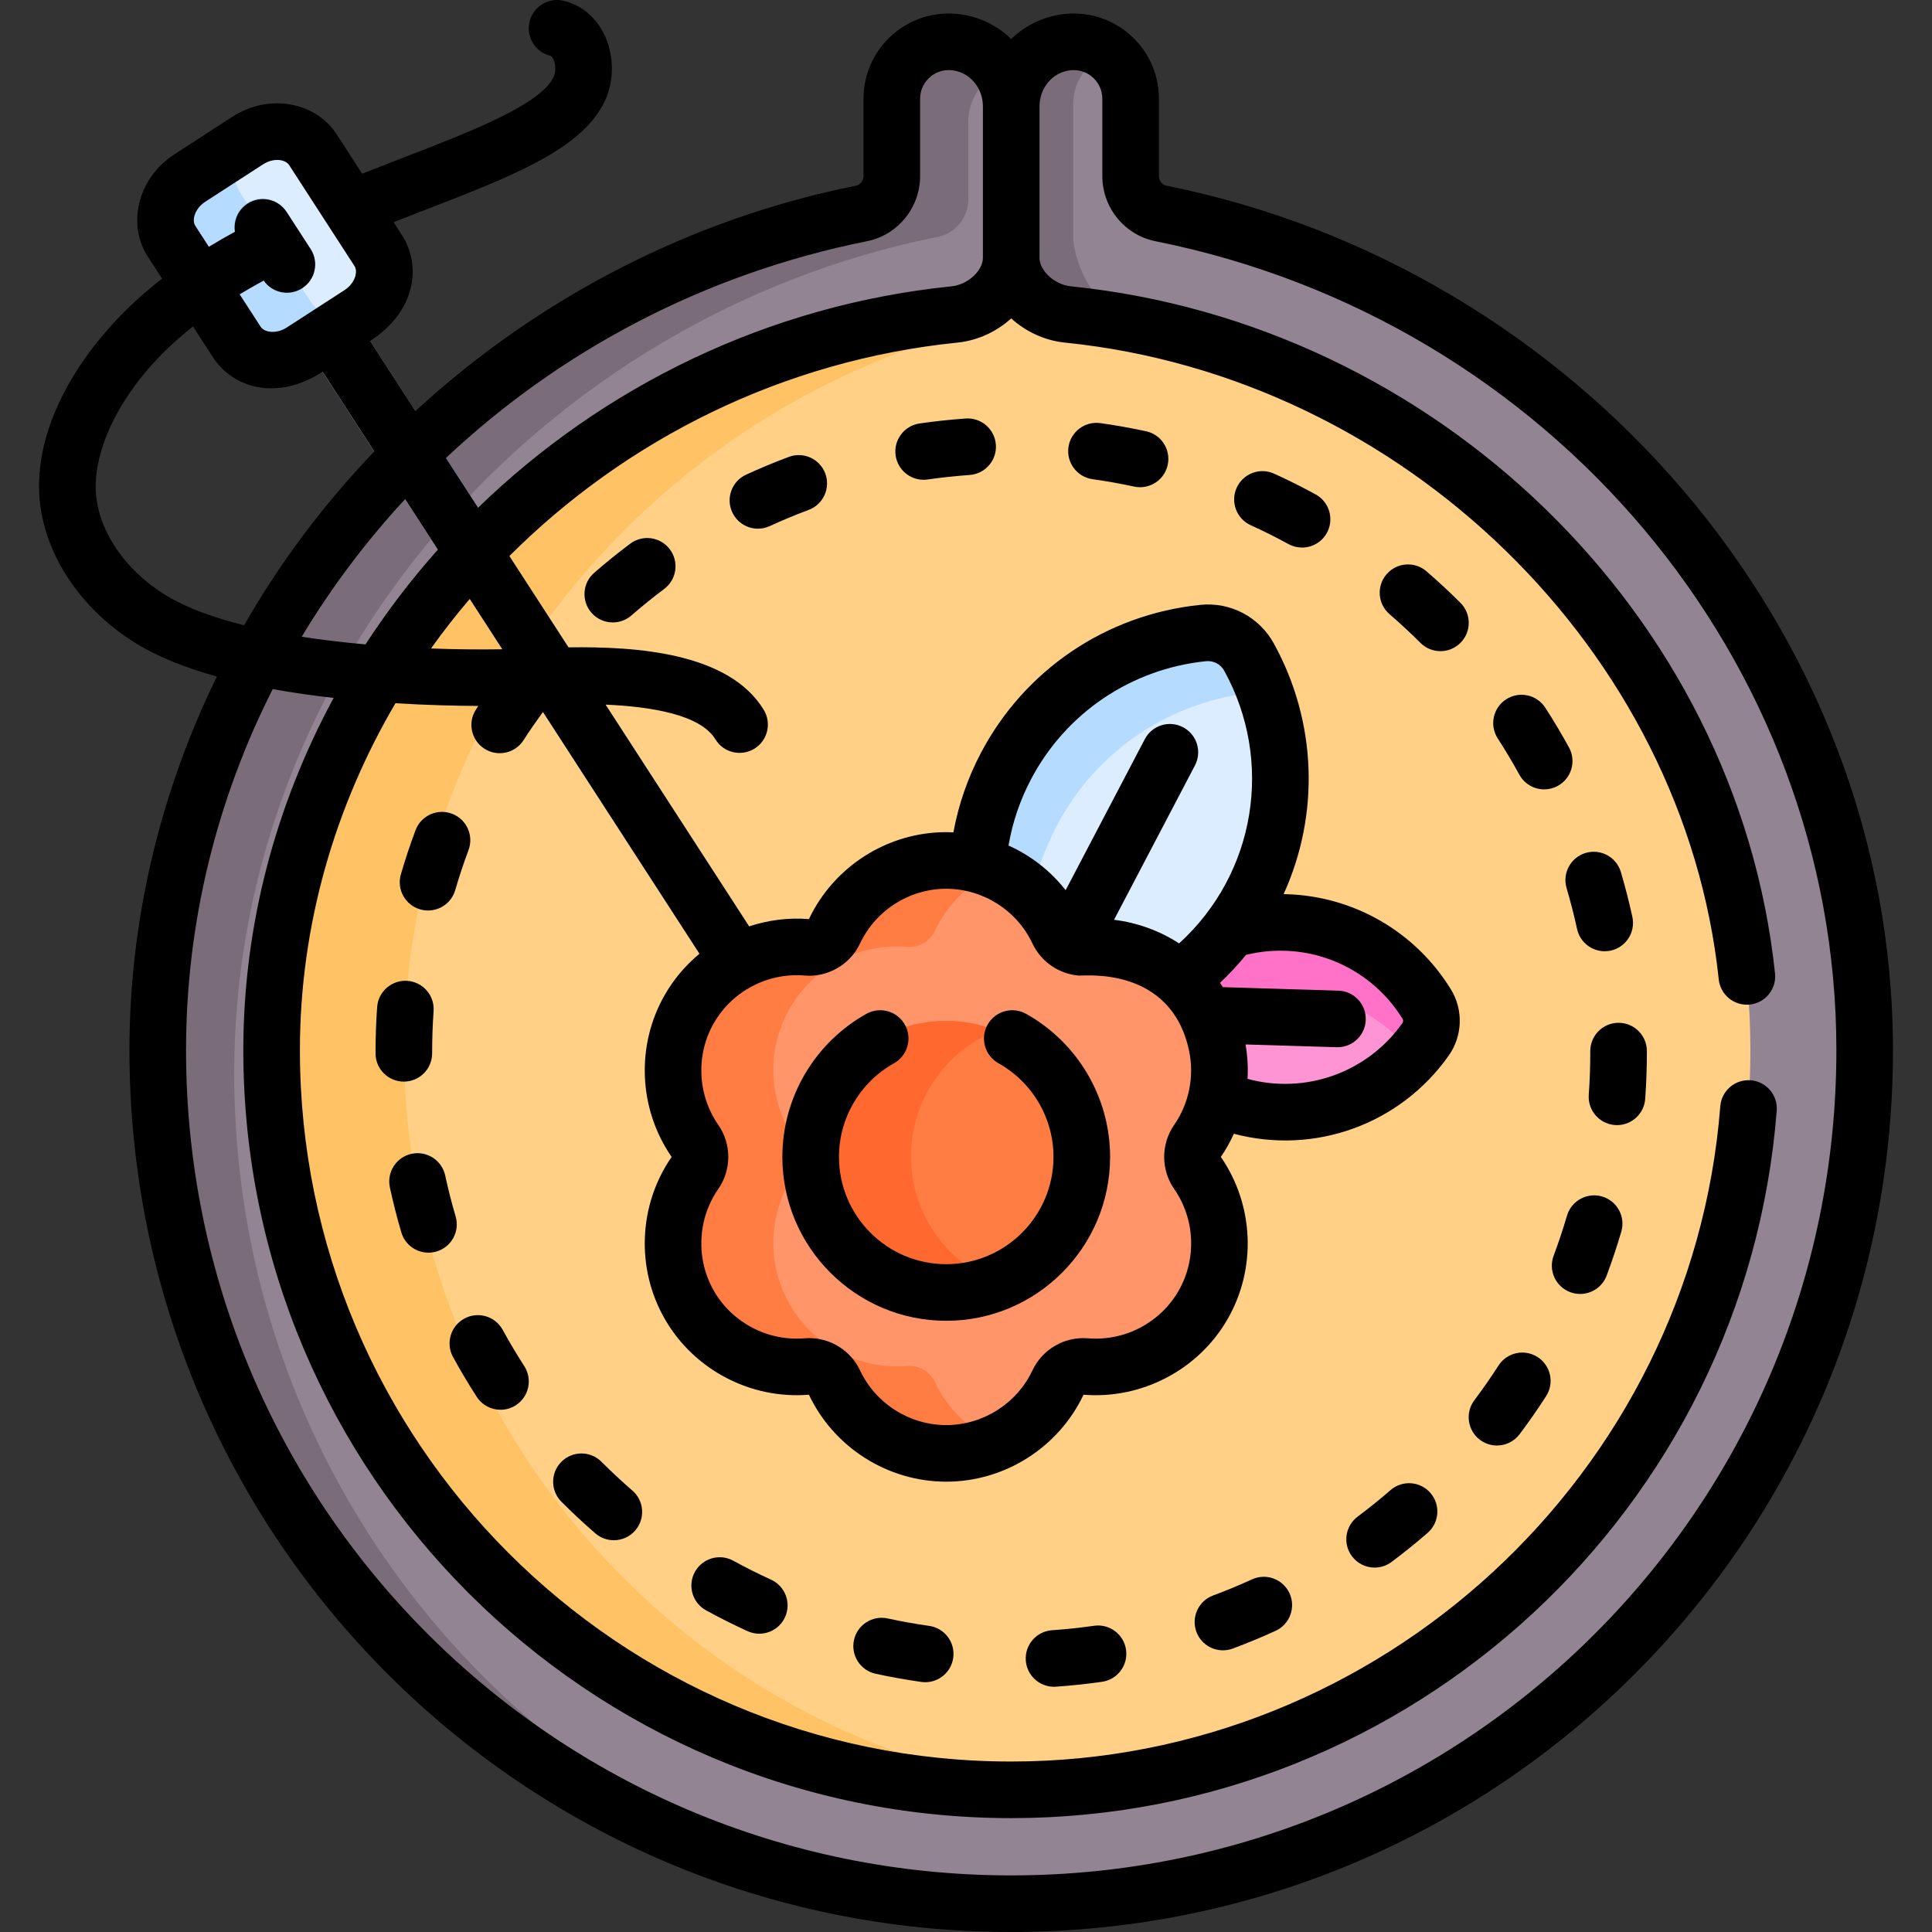 <svg xmlns="http://www.w3.org/2000/svg" width="512" viewBox="0 0 512.005 512.005" height="512" id="Capa_1"><rect x="0" y="0" width="512.005" height="512.005" fill="#333333" stroke="none"/><g><g><path fill="#ffd086" d="m283.104 81.21c-6.39-.648-13.231-6.035-13.231-13.021h-2-2c0 6.985-6.841 12.372-13.231 13.021-102.488 10.409-182.77 96.933-182.77 196.979 0 109.178 88.823 198 198.001 198s198.001-88.822 198.001-198c0-100.046-80.282-186.57-182.77-196.979z"></path><path fill="#ffc365" d="m107.117 278.189c0-98.938 78.518-184.641 179.378-196.594-1.129-.134-2.257-.27-3.392-.385-6.39-.648-13.231-6.035-13.231-13.021h-2-2c0 6.985-6.841 12.372-13.231 13.021-102.488 10.409-182.77 96.933-182.77 196.979 0 109.178 88.823 198 198.001 198 6.281 0 12.49-.307 18.623-.882-100.476-9.418-179.378-94.221-179.378-197.118z"></path><path fill="#938493" d="m307.574 56.436c-4.704-.942-8.06-5.124-8.06-9.922v-20.485c0-9.686-9.126-17.24-19.249-14.532-7.399 1.979-12.393 8.907-12.393 16.566v40.127c0 7.743 7.326 14.229 15.029 15.011 99.416 10.097 180.972 94.113 180.972 194.988 0 108.075-87.925 196-196.001 196s-196.001-87.925-196.001-196c0-100.557 81.24-184.859 180.972-194.988 7.703-.782 15.029-7.268 15.029-15.011v-40.128c0-7.659-4.994-14.587-12.393-16.566-10.122-2.708-19.249 4.847-19.249 14.532v20.485c0 4.798-3.355 8.98-8.059 9.922-104.218 20.861-186.476 112.638-186.476 221.754 0 125.01 101.159 226.177 226.178 226.177 125.01 0 226.178-101.159 226.178-226.177 0-109.275-82.405-200.919-186.477-221.753z"></path><g><path fill="#7b6c79" d="m62.068 284.522c0-109.116 82.258-200.892 186.477-221.753 4.704-.942 8.059-5.124 8.059-9.922v-20.485c0-6.006 3.511-11.19 8.592-13.619-2.18-3.474-5.57-6.138-9.715-7.247-10.123-2.708-19.249 4.847-19.249 14.532v20.485c0 4.798-3.355 8.98-8.059 9.922-104.221 20.861-186.478 112.638-186.478 221.754 0 105.287 71.76 193.656 169.093 218.921-86.809-31.592-148.72-114.793-148.72-212.588z"></path></g><g><path fill="#ff94d5" d="m377.975 265.921c-7.77-12.56-21.485-21.109-37.353-21.592-5.192-.158-12.203.566-16.899 2.026-3.818 5.058-8.265 9.457-13.179 13.132-.002-.002-.004-.004-.006-.006 2.37 2.187 4.461 4.755 6.158 7.696 4.295 7.438 5.318 15.855 3.552 23.617 5.173 2.264 12.855 3.6 18.846 3.782 15.867.482 30.077-7.218 38.595-19.283 1.965-2.781 2.078-6.475.286-9.372z"></path></g><path fill="#ff72c7" d="m316.696 267.178c.664 1.149 1.24 2.324 1.749 3.514 1.865-1.929 3.633-3.978 5.278-6.156 4.696-1.46 11.707-2.184 16.899-2.026 13.735.418 25.85 6.887 33.9 16.762 1.125-1.267 2.188-2.589 3.168-3.977 1.965-2.783 2.077-6.476.285-9.373-7.77-12.56-21.485-21.109-37.353-21.592-5.192-.158-12.203.566-16.899 2.026-3.818 5.058-8.265 9.457-13.179 13.133-.002-.002-.004-.004-.006-.006 2.37 2.186 4.461 4.755 6.158 7.695z"></path><path fill="#dbedff" d="m330.895 173.995c-2.405-4.365-7.194-6.875-12.152-6.37-21.496 2.191-41.518 14.772-52.301 35.343-4.374 8.345-7.792 19.191-8.437 28.023 9.434 2.484 17.208 9.054 21.288 17.722 1.306 2.774 4.232 4.463 7.286 4.207 9.077-.761 18.186 2.311 24.964 8.568 7.703-5.763 15.277-15.284 20.041-24.374 10.784-20.571 9.739-44.194-.689-63.119z"></path><g><path fill="#b5dcff" d="m280.032 218.874c10.783-20.571 30.804-33.152 52.301-35.343.977-.1 1.947-.078 2.894.048-1.19-3.296-2.634-6.503-4.332-9.584-2.405-4.365-7.194-6.875-12.152-6.37-21.496 2.191-41.518 14.772-52.301 35.343-4.374 8.345-7.792 19.191-8.437 28.023 5.635 1.484 10.669 4.434 14.686 8.409 1.467-7.004 4.146-14.432 7.341-20.526z"></path></g><g><path fill="#b5dcff" d="m203.425 274.37c-2.459 0-4.867-1.207-6.303-3.425l-118.325-182.761c-2.251-3.478-1.257-8.121 2.22-10.372 3.478-2.25 8.121-1.257 10.372 2.22l118.325 182.762c2.251 3.478 1.257 8.121-2.22 10.372-1.26.815-2.673 1.204-4.069 1.204z"></path></g><path fill="#ff9568" d="m317.218 302.255c7.013-10.093 8.031-23.728 1.479-35.076-6.552-11.349-18.87-17.285-31.116-16.258-3.055.256-5.981-1.433-7.286-4.207-5.234-11.12-16.534-18.819-29.638-18.819s-24.404 7.699-29.638 18.819c-1.306 2.774-4.232 4.463-7.287 4.207-12.247-1.027-24.564 4.909-31.116 16.258-6.552 11.348-5.534 24.984 1.479 35.076 1.749 2.518 1.749 5.896 0 8.414-7.013 10.092-8.031 23.728-1.479 35.077 6.552 11.348 18.87 17.285 31.116 16.258 3.055-.256 5.981 1.433 7.287 4.207 5.234 11.12 16.534 18.819 29.638 18.819s24.404-7.699 29.638-18.819c1.306-2.774 4.232-4.463 7.286-4.207 12.247 1.027 24.564-4.909 31.116-16.258s5.534-24.984-1.479-35.077c-1.75-2.518-1.75-5.897 0-8.414z"></path><path fill="#ff7c42" d="m247.72 366.21c-1.306-2.774-4.232-4.463-7.287-4.207-12.247 1.027-24.564-4.909-31.116-16.258s-5.534-24.984 1.479-35.077c1.75-2.518 1.75-5.896 0-8.414-7.013-10.093-8.031-23.728-1.479-35.076 6.552-11.349 18.87-17.285 31.116-16.258 3.055.256 5.981-1.433 7.287-4.207 3.333-7.082 9.133-12.765 16.287-15.967-4.078-1.825-8.593-2.852-13.351-2.852-13.104 0-24.404 7.699-29.638 18.819-1.305 2.774-4.232 4.463-7.286 4.207-12.247-1.027-24.564 4.909-31.116 16.258-6.552 11.348-5.534 24.984 1.479 35.076 1.749 2.518 1.749 5.896 0 8.414-7.013 10.092-8.031 23.728-1.479 35.077 6.552 11.348 18.869 17.285 31.116 16.258 3.055-.256 5.981 1.433 7.286 4.207 5.234 11.12 16.534 18.819 29.638 18.819 4.758 0 9.273-1.026 13.351-2.852-7.154-3.202-12.954-8.886-16.287-15.967z"></path><circle r="35.926" fill="#ff7c42" cy="306.462" cx="250.655"></circle><path fill="#ff6930" d="m241.431 306.462c0-15.122 9.347-28.052 22.575-33.352-4.129-1.654-8.631-2.574-13.351-2.574-19.842 0-35.926 16.085-35.926 35.926s16.085 35.926 35.926 35.926c4.72 0 9.222-.919 13.351-2.574-13.227-5.3-22.575-18.231-22.575-33.352z"></path><path fill="#7b6c79" d="m284.385 63.223s0-24 0-35.5c0-7.459 5.257-11.76 8.953-13.864-3.511-2.575-8.173-3.673-13.072-2.363-7.399 1.979-12.393 8.907-12.393 16.566v40.128c0 7.743 7.326 14.229 15.029 15.011 5.063.514 10.077 1.23 15.038 2.12-13.004-8.885-13.555-22.098-13.555-22.098z"></path><path fill="#dbedff" d="m65.524 37.118-15.296 9.903c-6.095 3.946-8.283 11.495-4.864 16.776l17.303 26.725c3.419 5.281 11.203 6.374 17.298 2.428l15.296-9.903c6.095-3.946 8.283-11.495 4.864-16.776l-17.304-26.725c-3.419-5.281-11.203-6.374-17.297-2.428z"></path><path fill="#b5dcff" d="m82.221 79.782-18.432-28.47c-2.62-4.047-2.135-9.338.752-13.558l-14.313 9.267c-6.094 3.946-8.283 11.495-4.864 16.776l17.303 26.725c3.419 5.281 11.203 6.374 17.298 2.428l12.467-8.072c-4.15.041-8.022-1.715-10.211-5.096z"></path><g><path fill="#8bcaff" d="m69.623 74.015-6.35-9.809c-2.251-3.478-1.257-8.121 2.22-10.372 3.477-2.25 8.121-1.257 10.372 2.22l6.35 9.809c2.251 3.478 1.257 8.121-2.22 10.372-3.477 2.25-8.121 1.257-10.372-2.22z"></path></g></g><g><path d="m167.019 144.08c-3.264 2.447-6.476 5.043-9.547 7.715-3.125 2.719-3.454 7.456-.735 10.581 1.483 1.704 3.566 2.577 5.661 2.577 1.746 0 3.5-.605 4.92-1.842 2.798-2.435 5.726-4.8 8.7-7.031 3.314-2.485 3.986-7.186 1.5-10.5-2.485-3.314-7.186-3.985-10.499-1.5z"></path><path d="m246.241 430.88c-3.681-.521-7.383-1.185-11.004-1.973-4.047-.876-8.042 1.688-8.922 5.735-.88 4.048 1.688 8.042 5.735 8.923 3.978.864 8.045 1.594 12.087 2.166.356.051.711.075 1.061.075 3.676 0 6.886-2.705 7.417-6.449.581-4.101-2.273-7.896-6.374-8.477z"></path><path d="m331.801 418.552c-3.374 1.545-6.845 2.982-10.317 4.274-3.882 1.443-5.859 5.761-4.416 9.644 1.124 3.021 3.986 4.888 7.031 4.888.868 0 1.751-.152 2.613-.473 3.815-1.418 7.628-2.998 11.334-4.696 3.766-1.725 5.42-6.176 3.696-9.941s-6.174-5.421-9.941-3.696z"></path><path d="m289.929 430.85c-3.677.526-7.418.924-11.12 1.18-4.132.287-7.25 3.869-6.963 8.001.274 3.956 3.568 6.981 7.474 6.981.174 0 .35-.006.527-.018 4.064-.282 8.172-.719 12.209-1.297 4.1-.587 6.948-4.387 6.361-8.487s-4.385-6.949-8.488-6.36z"></path><path d="m204.337 418.631c-3.382-1.544-6.749-3.232-10.006-5.018-3.633-1.991-8.191-.659-10.182 2.973-1.991 3.633-.66 8.19 2.973 10.182 3.576 1.96 7.272 3.813 10.985 5.508 1.01.462 2.068.68 3.11.68 2.846 0 5.568-1.629 6.827-4.388 1.721-3.768.061-8.218-3.707-9.937z"></path><path d="m348.662 131.027c-3.583-1.959-7.282-3.808-10.993-5.496-3.768-1.713-8.217-.048-9.932 3.722-1.715 3.771-.049 8.217 3.721 9.933 3.379 1.537 6.747 3.221 10.011 5.004 1.142.624 2.375.92 3.59.92 2.654 0 5.226-1.411 6.588-3.904 1.986-3.636.65-8.192-2.985-10.179z"></path><path d="m368.507 394.902c-2.808 2.437-5.738 4.798-8.709 7.02-3.317 2.481-3.995 7.181-1.515 10.498 1.473 1.97 3.728 3.009 6.012 3.009 1.563 0 3.138-.486 4.486-1.493 3.26-2.438 6.476-5.03 9.556-7.703 3.129-2.715 3.464-7.452.75-10.58-2.715-3.13-7.452-3.466-10.58-.751z"></path><path d="m167.585 395.014c-2.806-2.43-5.562-4.996-8.189-7.627-2.927-2.931-7.676-2.934-10.606-.007-2.931 2.927-2.934 7.676-.007 10.606 2.883 2.887 5.906 5.702 8.984 8.367 1.418 1.229 3.166 1.83 4.906 1.83 2.101 0 4.19-.878 5.673-2.591 2.711-3.131 2.37-7.868-.761-10.578z"></path><path d="m415.166 235.357c1.052 3.557 1.986 7.201 2.775 10.83.763 3.511 3.87 5.908 7.321 5.908.528 0 1.064-.057 1.601-.173 4.047-.881 6.615-4.875 5.735-8.923-.867-3.986-1.892-7.988-3.047-11.896-1.174-3.972-5.343-6.241-9.319-5.065-3.973 1.175-6.24 5.347-5.066 9.319z"></path><path d="m402.65 205.298c1.363 2.489 3.933 3.897 6.584 3.897 1.217 0 2.453-.297 3.596-.923 3.633-1.99 4.965-6.548 2.975-10.182-1.954-3.566-4.069-7.113-6.287-10.541-2.25-3.478-6.894-4.472-10.372-2.223-3.478 2.251-4.472 6.894-2.222 10.371 2.021 3.123 3.947 6.353 5.726 9.601z"></path><path d="m255.91 110.91c-4.076.289-8.182.73-12.205 1.312-4.1.593-6.942 4.396-6.35 8.495.54 3.736 3.746 6.429 7.414 6.429.357 0 .718-.025 1.082-.078 3.664-.529 7.405-.932 11.12-1.194 4.131-.293 7.244-3.88 6.951-8.012-.293-4.133-3.881-7.25-8.012-6.952z"></path><path d="m303.713 114.284c-3.975-.858-8.042-1.583-12.088-2.151-4.104-.58-7.895 2.281-8.471 6.383-.577 4.102 2.281 7.895 6.382 8.471 3.686.519 7.39 1.178 11.009 1.96.534.115 1.066.171 1.591.171 3.456 0 6.564-2.403 7.324-5.918.875-4.05-1.698-8.041-5.747-8.916z"></path><path d="m133.223 352.43c-1.987-3.635-6.544-4.971-10.179-2.983-3.634 1.987-4.97 6.545-2.982 10.179 1.956 3.577 4.066 7.125 6.273 10.545 1.435 2.224 3.846 3.435 6.309 3.435 1.393 0 2.803-.388 4.06-1.199 3.48-2.246 4.481-6.888 2.235-10.368-2.011-3.118-3.934-6.351-5.716-9.609z"></path><path d="m209.06 121.08c-3.807 1.42-7.619 3.005-11.329 4.709-3.764 1.729-5.414 6.183-3.685 9.946 1.263 2.75 3.98 4.371 6.82 4.371 1.047 0 2.112-.221 3.126-.687 3.377-1.552 6.847-2.994 10.312-4.287 3.881-1.447 5.853-5.768 4.405-9.648-1.449-3.881-5.77-5.853-9.649-4.404z"></path><path d="m120.745 322.356c-1.047-3.559-1.976-7.203-2.761-10.833-.875-4.05-4.868-6.62-8.915-5.747-4.048.875-6.621 4.867-5.746 8.915.861 3.987 1.882 7.991 3.032 11.899.961 3.268 3.951 5.385 7.191 5.385.701 0 1.415-.1 2.121-.308 3.974-1.168 6.247-5.337 5.078-9.311z"></path><path d="m114.521 279.141v-.195c0-3.66.13-7.36.388-10.997.292-4.132-2.82-7.718-6.952-8.011-4.127-.285-7.719 2.819-8.011 6.952-.282 3.987-.425 8.043-.425 12.112v.139c0 4.143 3.358 7.5 7.5 7.5s7.5-3.357 7.5-7.5z"></path><path d="m111.34 240.995c.701.204 1.408.302 2.103.302 3.248 0 6.242-2.127 7.197-5.402 1.04-3.565 2.225-7.135 3.522-10.607 1.449-3.881-.521-8.201-4.401-9.65-3.88-1.45-8.201.521-9.65 4.4-1.426 3.817-2.728 7.74-3.871 11.658-1.16 3.976 1.123 8.139 5.1 9.299z"></path><path d="m387.037 159.761c-2.883-2.881-5.91-5.692-8.996-8.357-3.136-2.707-7.871-2.359-10.579.775-2.707 3.135-2.36 7.871.775 10.578 2.813 2.428 5.57 4.99 8.198 7.615 1.464 1.463 3.382 2.194 5.301 2.194 1.92 0 3.841-.733 5.306-2.199 2.927-2.93 2.925-7.679-.005-10.606z"></path><path d="m424.578 317.088c-3.972-1.164-8.142 1.113-9.307 5.088-1.045 3.566-2.235 7.135-3.536 10.606-1.454 3.879.512 8.201 4.391 9.655.867.324 1.756.479 2.631.479 3.037 0 5.896-1.858 7.024-4.87 1.43-3.814 2.736-7.734 3.884-11.651 1.166-3.975-1.112-8.142-5.087-9.307z"></path><path d="m407.487 359.641c-3.483-2.243-8.124-1.234-10.366 2.247-2.013 3.126-4.165 6.217-6.396 9.184-2.489 3.311-1.823 8.013 1.487 10.502 1.351 1.016 2.932 1.506 4.501 1.506 2.277 0 4.526-1.033 6-2.992 2.45-3.258 4.812-6.648 7.02-10.08 2.243-3.483 1.237-8.124-2.246-10.367z"></path><path d="m428.943 271.055c-.009 0-.019 0-.028 0-4.142.016-7.488 3.386-7.472 7.528v.363c0 3.727-.135 7.489-.401 11.183-.298 4.132 2.81 7.722 6.941 8.02.184.014.366.02.547.02 3.896 0 7.188-3.014 7.473-6.961.292-4.051.44-8.176.44-12.261v-.42c-.016-4.134-3.371-7.472-7.5-7.472z"></path><path d="m250.764 350.026c23.945 0 43.426-19.481 43.426-43.427 0-15.712-8.532-30.242-22.266-37.921-3.617-2.021-8.186-.729-10.207 2.887s-.729 8.186 2.887 10.207c8.997 5.029 14.586 14.542 14.586 24.827 0 15.675-12.752 28.427-28.426 28.427s-28.426-12.752-28.426-28.427c0-10.285 5.589-19.798 14.586-24.827 3.615-2.021 4.907-6.591 2.887-10.207-2.021-3.614-6.592-4.909-10.207-2.887-13.733 7.679-22.266 22.209-22.266 37.921.001 23.946 19.481 43.427 43.426 43.427z"></path><path d="m309.155 49.22c-1.177-.235-2.031-1.314-2.031-2.566v-20.487c0-7.078-3.223-13.611-8.842-17.925-5.624-4.318-12.857-5.724-19.846-3.853-4.023 1.076-7.586 3.162-10.454 5.949-2.868-2.787-6.431-4.873-10.454-5.949-6.992-1.873-14.222-.466-19.846 3.853-5.619 4.313-8.842 10.847-8.842 17.925v20.485c0 1.252-.854 2.332-2.031 2.567-43.45 8.697-84.009 29.583-116.697 59.703l-12.019-18.564c12.207-7.903 13.61-20.031 8.436-28.024l-2.237-3.456c2.716-1.065 5.402-2.103 8.044-3.124 23.509-9.084 42.077-16.259 48.003-29.092 2.49-5.391 2.416-12.093-.192-17.49-2.244-4.642-6.063-7.824-10.752-8.96-4.019-.973-8.079 1.497-9.055 5.523-.976 4.025 1.497 8.079 5.523 9.055.282.068.587.515.777.909.664 1.373.697 3.338.081 4.674-3.381 7.319-21.891 14.472-39.792 21.39-3.574 1.381-7.235 2.799-10.952 4.273l-6.751-10.427c-5.576-8.611-17.916-10.966-27.67-4.647l-15.295 9.903c-9.783 6.332-12.644 18.561-7.085 27.148l3.78 5.838c-17.78 13.648-33.065 34.929-32.601 55.893.349 15.676 10.272 31.342 25.899 40.882 5.92 3.614 13.241 6.444 21.225 8.66-15.129 30.933-23.175 64.778-23.175 99.041 0 129.156 104.512 233.678 233.678 233.678 129.155 0 233.678-104.512 233.678-233.678 0-112.297-84.444-207.475-192.505-229.107zm-79.402 14.709c8.163-1.634 14.088-8.899 14.088-17.276v-20.486c0-2.378 1.085-4.575 2.976-6.026.85-.652 2.428-1.563 4.613-1.563.683 0 1.424.089 2.222.302 4.022 1.076 6.831 4.909 6.831 9.32v40.128c0 3.448-4.027 7.116-8.286 7.549-48.677 4.944-92.469 26.627-125.492 58.672l-8.528-13.172c30.08-28.328 68.377-48.802 111.576-57.448zm-96.63 108.136c-6.001.092-12.381.032-18.904-.21 3.23-4.517 6.654-8.9 10.266-13.131zm-17.089-26.395c-7.021 7.882-13.433 16.277-19.174 25.103-5.745-.512-11.434-1.18-16.906-2.031 7.835-13.035 17.026-25.258 27.407-36.467zm-61.621-92.214 15.296-9.903c2.777-1.798 5.914-1.356 6.926.208l17.303 26.726c1.011 1.561.094 4.631-2.645 6.404l-15.295 9.903c-2.738 1.771-5.917 1.354-6.927-.209l-5.558-8.585c2.032-1.23 4.164-2.444 6.369-3.645 2.313 3.326 6.825 4.218 10.223 2.019 3.477-2.251 4.471-6.896 2.22-10.372-2.381-3.678-3.969-6.13-6.351-9.809-2.252-3.479-6.896-4.471-10.372-2.22-2.557 1.656-3.765 4.607-3.332 7.435-2.393 1.312-4.696 2.642-6.914 3.993l-3.587-5.54c-1.033-1.596-.091-4.636 2.644-6.405zm-10.342 104.367c-11.311-6.905-18.483-17.792-18.72-28.412-.234-10.625 6.681-27.842 25.8-42.902l5.328 8.229c5.028 7.768 16.558 11.843 29.022 3.773l13.684 21.135c-13.389 13.991-24.848 29.236-34.5 46.063-8.166-2.041-15.291-4.636-20.614-7.886zm223.911 339.182c-120.865 0-218.678-97.804-218.678-218.678 0-33.99 8.219-66.558 22.969-95.705 5.353.969 10.795 1.734 16.148 2.337-15.278 28.207-23.941 60.056-23.941 93.369 0 112.21 91.29 203.5 203.501 203.5 106.274 0 194.626-82.148 202.872-187.479.323-4.129-2.763-7.739-6.893-8.063-4.137-.328-7.738 2.764-8.063 6.893-7.622 97.373-90.165 173.648-187.917 173.648-103.939 0-188.501-84.561-188.501-188.5 0-33.031 9.214-64.511 25.318-91.962 8.431.518 16.046.691 21.958.72-.212.325-.429.648-.638.974-2.237 3.485-1.225 8.125 2.261 10.362 3.489 2.239 8.128 1.223 10.363-2.261 1.625-2.532 3.362-5.026 5.144-7.472l41.482 64.072c-3.611 2.99-6.727 6.626-9.14 10.805-7.742 13.41-7.048 30.29 1.764 43.033-8.812 12.742-9.506 29.623-1.764 43.035 7.744 13.409 22.717 21.236 38.15 19.987 6.628 14.003 20.9 23.045 36.386 23.045s29.758-9.043 36.386-23.045c15.43 1.251 30.407-6.578 38.15-19.988 7.742-13.41 7.047-30.291-1.764-43.033 1.352-1.954 2.488-4.015 3.457-6.137 21.335 5.655 44.027-2.428 56.931-20.705 3.709-5.251 3.92-12.177.538-17.645h-.001c-9.403-15.201-25.666-24.601-43.502-25.143-.262-.008-.524-.004-.786-.008 9.667-21.262 8.778-45.801-2.602-66.45-3.864-7.016-11.499-11.038-19.481-10.211-24.854 2.533-46.604 17.233-58.183 39.322-3.49 6.658-5.909 13.688-7.246 20.977-.632-.03-1.262-.069-1.898-.069-15.485 0-29.758 9.042-36.386 23.044-5.44-.443-10.813.264-15.841 1.925l-38.045-58.763c12.105.539 25.102 2.633 29.099 9.192 2.154 3.537 6.771 4.658 10.307 2.502 3.537-2.154 4.657-6.77 2.503-10.307-9.229-15.146-33.587-16.825-51.735-16.566l-15.667-24.2c30.897-30.889 72.426-51.859 118.713-56.56 5.454-.555 10.446-2.938 14.271-6.422 3.824 3.484 8.816 5.868 14.271 6.422 89.557 9.096 164.03 81.643 173.234 168.751.435 4.118 4.112 7.099 8.246 6.67 4.119-.435 7.105-4.127 6.671-8.246-10.067-95.279-90.017-172.282-186.635-182.095-4.26-.433-8.286-4.101-8.286-7.549v-40.128c0-4.411 2.809-8.244 6.831-9.32 3.348-.896 5.72.404 6.835 1.261 1.891 1.451 2.976 3.648 2.976 6.026v20.486c0 8.376 5.925 15.642 14.087 17.275 104.559 20.931 180.449 111.099 180.449 214.399 0 120.864-97.804 218.678-218.678 218.678zm-77.621-198.891c-5.561-8.002-6.009-18.619-1.143-27.048 4.867-8.43 14.281-13.354 23.993-12.534 6.151.53 12.069-2.894 14.701-8.486 4.149-8.816 13.119-14.513 22.852-14.513 9.601 0 18.659 5.604 22.852 14.512 2.304 4.895 7.119 8.126 12.41 8.503 1.351.097 24.224-2.566 29.057 19.744 1.542 7.08-.08 14.304-3.915 19.822-3.528 5.076-3.527 11.896 0 16.972 5.561 8.002 6.009 18.619 1.143 27.047-4.866 8.429-14.274 13.351-23.995 12.534-6.176-.508-12.066 2.895-14.699 8.487-4.149 8.816-13.119 14.513-22.852 14.513s-18.702-5.696-22.852-14.514c-2.457-5.219-7.767-8.538-13.473-8.538-.407 0-.817.018-1.228.052-9.714.819-19.128-4.104-23.994-12.533s-4.418-19.046 1.142-27.047c3.529-5.077 3.529-11.9.001-16.973zm122.116-48.097c-5.005-3.269-10.979-5.495-17.244-6.261l21.443-40.909c1.923-3.668.508-8.201-3.161-10.124-3.666-1.924-8.201-.509-10.124 3.161l-20.98 40.027c-4.008-5.104-9.193-9.163-15.14-11.829 1.032-6.084 3.017-11.948 5.923-17.493 9.234-17.617 26.588-29.342 46.419-31.364 1.978-.192 3.867.792 4.823 2.527v.001c13.136 23.838 8.487 53.642-11.959 72.264zm17.605 26.777 24.139.734c.077.003.154.004.231.004 4.037 0 7.369-3.21 7.492-7.272.126-4.14-3.128-7.599-7.269-7.724l-30.594-.93c-.022-.033-.743-1.105-.766-1.137 2.213-2.062 4.906-4.957 6.904-7.416 3.354-.828 6.804-1.189 10.282-1.089 12.79.39 24.454 7.134 31.201 18.041.212.342.198.773-.033 1.102-9.345 13.238-25.805 18.948-41.056 14.808.178-3.064-.011-6.12-.531-9.121z"></path></g></g></svg>